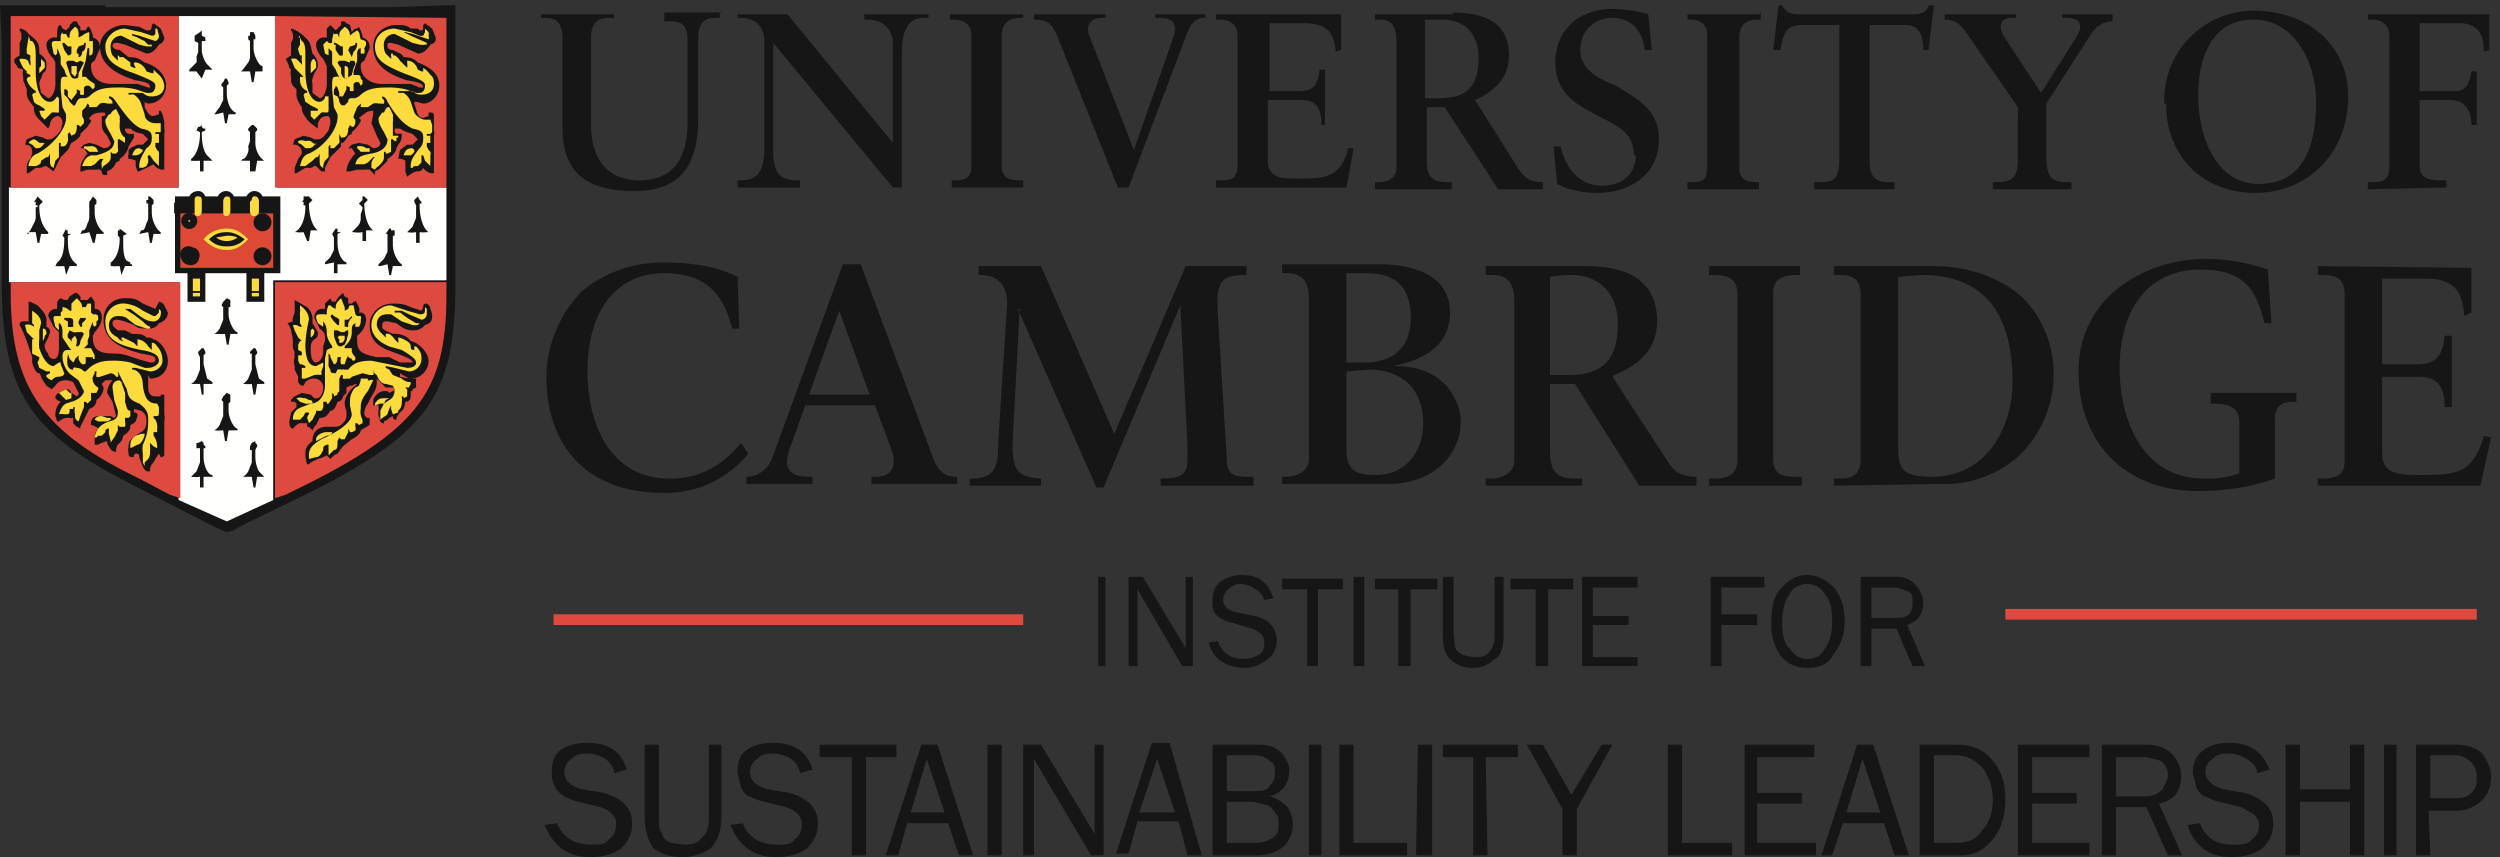 <?xml version="1.0" encoding="UTF-8"?> <svg xmlns="http://www.w3.org/2000/svg" height="48" width="140"><rect width="100%" height="100%" fill="#333333" stroke="none"/><g fill="none" fill-rule="evenodd"><path d="M138.4 15v2.5l-.4.2c-.1-1.2-.4-2.1-2.2-2.1h-2.4v4.8h2c1.1 0 1.4-.6 1.5-1.6h.4v4h-.4c0-1-.3-1.7-1.4-1.7h-2.1v4.3c0 1.2 1 1.2 2.2 1.2 2 0 2.9-.1 3.5-2.2l.4.1-.6 2.7h-9.1v-.4h.2c.7 0 1.3-.1 1.3-1v-9.3c0-1-.6-1.1-1.3-1.1h-.2v-.5zm-51.6.5V21h1c2 0 2.8-.9 2.8-2.9 0-1.6-1-2.7-2.6-2.7a8.4 8.4 0 00-1.2.1zm2-.6c2.6 0 4 1 4 3.1 0 1.8-1.4 2.6-2.4 3l-.1.1 3 4.6c.5.8.9 1 1.7 1v.5h-3.2l-3.6-5.7h-1.4v3.8c0 1.4.7 1.5 1.5 1.5h.3v.4h-5.4v-.4h.3c.6 0 1.3-.3 1.3-1v-9c0-1.4-.9-1.4-1.3-1.4h-.3v-.5zm12 0v.5h-.1c-.7 0-1.4.1-1.4 1v9.3c0 1 .7 1 1.4 1h.2v.5h-5.2v-.4h.2c.7 0 1.4-.1 1.4-1.1v-9.2c0-1-.7-1.1-1.4-1.1h-.2v-.5zm-70.2 6.2c0-1.8.8-3.6 2-4.8 1.2-1 2.8-1.6 4.5-1.6 1.6 0 3 .2 4.2.8l.1 2.9H41c-.4-1.6-1.2-3.1-3.8-3.1-2.7 0-4.3 2.1-4.3 5.5 0 3 1.3 6 4.6 6 1.8 0 3-.8 4-2l.4.6a5.9 5.9 0 01-4.8 2.2c-4 0-6.5-2.4-6.5-6.5m26.5-3.8l-.4 7.6c0 1.7.5 1.8 1.6 1.9v.4h-4v-.4h.1c1.4 0 1.5-.8 1.5-2l.5-7.8c0-1-.5-1.6-1.5-1.6h-.1v-.5h3.5l4.1 9.4 4-9.4h3.4v.5c-1.5 0-1.7.4-1.6 2.2l.5 8.1c0 1 .5 1 1.5 1v.5H65v-.4c.9 0 1.5-.1 1.5-1V25l-.4-7.9-4.3 10.2h-.4l-4.4-10m49.3-1.8v9.7c0 1.3.6 1.5 1.9 1.5 3 0 4.5-2.7 4.5-5.3 0-4-1.7-6-5.1-6l-1.3.1zm-3.6 11.7v-.4h.2c.7 0 1.3-.1 1.3-1.1v-9.2c0-1-.6-1.1-1.3-1.1h-.2v-.5h5.5c2 0 3.7.6 5 1.7A6 6 0 01115 21c0 1.7-.7 3.3-1.9 4.5a6.3 6.3 0 01-4.5 1.6zm22.7-.6v-3c0-.7-.5-1-1.4-1h-.2V22h4.8v.5h-.2c-.7 0-1 .3-1 1v3.3c-1.1.4-2.6.7-4.3.7-4 0-6.7-2.6-6.7-6.7 0-4.3 3.9-6.3 7.1-6.3 1.5 0 2.6.3 3.5.6l.2 3h-.4c-.5-2.2-1.4-3-3.6-3-2.8 0-4.5 2.1-4.5 5.5 0 3.1 1.4 6.2 4.7 6.2a5 5 0 002-.3m-47.4-6c1.5 0 2.3.4 3 1.1.5.6.8 1.3.8 2 0 2-1.7 3.5-4 3.5h-6v-.4h.2c.6 0 1.3-.3 1.3-1v-9c0-1.4-.9-1.4-1.3-1.4h-.2v-.5h5.4c2.6 0 4 1 4 2.7 0 2-1.7 2.7-3.2 3zm-2.6-5.2v5h1c1.7 0 2.6-.9 2.6-2.5 0-1.7-.8-2.5-2.5-2.5zm0 5.5v4.3c0 1.2.4 1.5 1.7 1.5 1.5 0 2.6-1.2 2.6-2.9 0-1.9-1.2-3-3-3zm-28.4-3.4l1.7 4.7h-3.4zm.2-2.6l-3.9 10.7c-.2.7-.8 1.2-1.5 1.2v.4h3.7v-.4h-.2c-.9 0-1.5-.3-1.1-1.5l.9-2.5H49l1 2.7c.2.9-.2 1.3-1 1.3h-.2v.4h4.8v-.4c-.7 0-1.1-.3-1.4-1.2l-4-10.7zM40.3.8V1h-.2c-.3 0-1 0-1 1.1v4.5c0 2.8-1.1 4.1-3.6 4.1-2.7 0-4-1.1-4-3.5v-5c0-1.2-.6-1.2-1.1-1.2h-.1V.8h4.1V1h-.1c-.5 0-1.2 0-1.2 1.1v4.9c0 2 1 3.1 2.7 3.1 1.7 0 2.7-1 2.7-3.2V2.2c0-1-.6-1-1-1h-.3V.7h3.2m4.4 9.4v.4h-3.5v-.4h.2c1.1 0 1.3-.8 1.3-1.8v-6c0-.9-.6-1.3-1.3-1.3h-.2V.8h2.8L50 8V2.5c0-1.2-1-1.4-1.3-1.4h-.3V.8h3.6V1h-.2c-.6 0-1.3.2-1.3 2v7.5h-.5l-6.7-8.1v5.9c0 1 .1 1.8 1.3 1.8m18.9-1.7l2.1-6c.4-1 .2-1.4-.7-1.4h-.2V.8h2.8V1c-.4 0-.7.1-1 .8l-3.3 8.7h-.6L59.2 2c-.3-.7-.6-.9-1.2-.9h-.1V.8h4V1h-.2c-.7 0-.9.5-.7 1zm16.3-7.3v4.4h.8c1.6 0 2.2-.7 2.2-2.3 0-1.3-.8-2.1-2-2.1h-1zm1.5-.4c2.2 0 3.2.8 3.2 2.4 0 1.4-1 2.1-1.9 2.5L85 9.4c.4.6.7.8 1.4.8v.4h-2.5l-3-4.6h-1v3c0 1.1.5 1.2 1.2 1.2h.2v.4H77v-.4h.2c.5 0 1-.2 1-.8V2.3c0-1.2-.6-1.2-1-1.2H77V.8h4.4zm10.2 8c0-1.3-1-1.7-2-2.2-1.1-.6-2.4-1.2-2.4-3s1.3-3 3.2-3c.8 0 1.7.2 2 .3l.2 2h-.4c-.1-1-.7-1.8-1.8-1.8-1 0-1.8.7-1.8 1.8s1 1.6 2 2c1.1.7 2.4 1.3 2.4 3 0 2.1-1.8 3-3.4 3-.7 0-1.6-.1-2.3-.5L87 8.2h.4c.3 1.4 1.2 2.2 2.3 2.2 1.2 0 1.9-.7 1.9-1.7m7-8v.4h-.2c-.5 0-1 .2-1 1v7.3c0 .7.5.8 1 .8h.1v.4h-4v-.4h.1c.6 0 1 0 1-.8V2c0-.7-.4-.9-1-.9h-.1V.8h4M57.3.8V1h-.1c-.6 0-1.1.2-1.1 1v7.3c0 .7.5.8 1 .8h.2v.4h-4v-.4c.6 0 1.1 0 1.1-.8V2c0-.7-.5-.9-1-.9h-.2V.8h4.1m43.4 0h6.5c.3 0 .7-.1.8-.5h.3l-.3 2.5h-.3c0-.6-.1-1.4-1-1.4h-2V9c0 1.1.5 1.2 1.1 1.2h.3v.4h-4.5v-.4h.2c.7 0 1.2 0 1.2-1.2V1.4h-2c-1 0-1.1.4-1.3 1.4h-.4l.3-2.5h.2c.2.4.5.5.9.5m17.6 0v.4c-.6 0-1 .4-1.2.7l-2.5 3.9v3.1c0 1.2.5 1.3 1.2 1.3h.2v.4h-4.4v-.4h.2c.8 0 1.2-.2 1.2-1.2V6l-2.7-3.9c-.4-.6-.7-1-1.4-1V.8h4V1h-.2c-.7 0-.8.5-.5 1l2.1 3.2 1.9-3c.4-.6.5-1.2-.5-1.2h-.2V.8h2.8m4.8 4.5c0 2.4 1 5 3.4 5 2.1 0 3.2-1.5 3.2-4.6 0-2.2-1.2-4.6-3.5-4.6-2.9 0-3.1 3.2-3.1 4.2zm-1.9.5a5 5 0 015-5.2c3.1 0 5.3 2 5.3 4.8 0 3.1-2.2 5.4-5.2 5.4s-5-2.1-5-5zm11.4 4.8v-.4h.1c.6 0 1.1 0 1.1-.8V2c0-.7-.5-.9-1-.9h-.2V.8h6.8v2l-.3.1c0-.8-.2-1.6-1.4-1.6h-2.2v3.8h2c.7 0 .8-.6.9-1.1h.3V7h-.3c0-.6-.2-1.4-1.2-1.4h-1.7v3.7c0 .8.7.8 1.3.8h.2v.4zM75.1.8v2l-.3.1c-.1-.9-.3-1.6-1.8-1.6h-1.9v3.8h1.7c.8 0 1-.4 1.1-1.2h.3V7H74c0-.8-.2-1.4-1.1-1.4H71v3.4c0 1 .8 1 1.7 1 1.6 0 2.4-.1 2.8-1.7h.3l-.4 2.2h-7.3v-.4h.2c.5 0 1 0 1-.8V2c0-.7-.5-.9-1-.9h-.2V.8h6.9" fill="#161617"></path><path d="M31 35h26.3v-.6H31z" fill="#de4a3f"></path><path d="M30.5 46.2l.7-.1c.3.8 1 1.2 1.9 1.2.5 0 .8 0 1-.3.3-.2.4-.5.4-.8a.8.8 0 00-.2-.6 1.6 1.6 0 00-.7-.4l-1.2-.3a3.2 3.2 0 01-.8-.3 1.4 1.4 0 01-.5-.5 1.6 1.6 0 01-.2-.8c0-.6.1-1 .5-1.3.4-.3 1-.4 1.5-.4 1.2 0 1.9.5 2.2 1.5l-.7.2a1.2 1.2 0 00-.5-.8 1.8 1.8 0 00-1-.3c-.3 0-.6 0-.9.3a.9.9 0 00-.4.7c0 .5.3.8 1 1l1.2.2c1 .3 1.6.8 1.6 1.7 0 .6-.2 1-.6 1.4-.4.3-1 .5-1.7.5-1.3 0-2.1-.6-2.6-1.8m9.2-4.5h.7v4c0 .8-.2 1.4-.6 1.8-.4.3-1 .5-1.6.5-.7 0-1.2-.2-1.6-.5-.3-.4-.5-1-.5-1.8v-4h.8v4c0 .5 0 .8.2 1 0 .2.2.4.5.5l.7.1c.5 0 .8-.1 1-.4.3-.2.4-.6.4-1.2zm1.2 4.5l.7-.1c.3.8 1 1.2 1.9 1.2.5 0 .8 0 1-.3.3-.2.4-.5.4-.8a.8.8 0 00-.2-.6 1.6 1.6 0 00-.7-.4l-1.2-.3a3.2 3.2 0 01-.8-.3c-.2 0-.4-.3-.5-.5l-.2-.8c0-.6.1-1 .5-1.3.4-.3 1-.4 1.5-.4 1.2 0 1.9.5 2.2 1.5l-.7.2a1.2 1.2 0 00-.5-.8 1.8 1.8 0 00-1-.3c-.3 0-.6 0-.9.3a.9.9 0 00-.4.7c0 .5.3.8 1 1l1.2.2c1 .3 1.6.8 1.6 1.7 0 .6-.2 1-.6 1.4-.4.3-1 .5-1.7.5-1.3 0-2.1-.6-2.6-1.8m7.6 1.7h-.8v-5.5h-1.8v-.7h4.3v.7h-1.7zm4.4-2.4l-1-3-.9 3zm1.6 2.4h-.8l-.6-1.8h-2.3l-.5 1.8h-.7l2-6.2h.9zm7.3 0h-.7l-3.2-5.4V47.9h-.6v-6.2h1l3 5v-.4a12.8 12.8 0 010-.5v-4.1h.5zm4-2.4l-1-3-1 3zm1.5 2.4h-.8L66 46h-2.3l-.5 1.8h-.7l2-6.2h1zm1.4-.7h1.6c.4 0 .7-.1 1-.3s.3-.5.3-.8c0-.2 0-.4-.2-.6a1 1 0 00-.4-.4l-.8-.2h-1.5zm0-2.9H70c.6 0 1 0 1.1-.3.2-.2.3-.4.3-.7 0-.3 0-.5-.3-.7-.2-.2-.5-.3-.9-.3h-1.5zm-.8 3.6v-6.2h2.5c.6 0 1 .1 1.3.4.3.3.5.7.5 1 0 .8-.4 1.3-1.1 1.5.4.1.7.3 1 .6.2.3.3.6.3 1s-.2.9-.5 1.2c-.4.3-.9.5-1.5.5zm10.9-.7v.7H75v-6.2h.8v5.5zm4.5.7h-.8v-5.5h-1.7v-.7H85v.7h-1.8zm7-6.2l-2 3.6v2.6h-.8v-2.6l-2-3.6h.9l1.6 2.8 1.7-2.8zm6.7 5.5v.7h-3.6v-6.2h.8v5.5zm4.7 0v.7h-4v-6.2h3.9v.7h-3.2v2h2.5v.6h-2.5v2.2zm3.6-1.7l-1-3-.9 3zm1.6 2.4h-.8l-.6-1.8h-2.3l-.6 1.8h-.6l2-6.2h.9zm1.4-.7h1.2c.7 0 1.2-.2 1.5-.7.4-.4.6-1 .6-1.8a3 3 0 00-.5-1.6c-.4-.5-.9-.8-1.6-.8h-1.2zm-.8.7v-6.2h2c1 0 1.6.3 2.1.9.5.6.7 1.3.7 2.2 0 .8-.2 1.6-.7 2.2-.5.6-1 .9-1.8.9zm9.5-.7v.7h-4v-6.2h4v.7h-3.2v2h2.5v.6h-2.5v2.2zm1.5-2.6h1.6c.4 0 .7-.1 1-.4.1-.2.3-.5.3-.8a1 1 0 00-.4-.8l-.8-.2h-1.7zm3.7 3.3h-.8l-1.2-2.7h-1.7v2.7h-.8v-6.2h2.5c.6 0 1.1.2 1.4.5a1.8 1.8 0 01.3 2.2c-.2.3-.5.5-1 .6zm.3-1.7l.7-.1c.3.8.9 1.2 1.8 1.2.5 0 .9 0 1.1-.3.3-.2.4-.5.4-.8a.8.8 0 00-.3-.6l-.7-.4-1.2-.3a3 3 0 01-.8-.3c-.2 0-.4-.3-.5-.5l-.2-.8c0-.6.2-1 .6-1.3.4-.3.9-.4 1.5-.4 1.1 0 1.8.5 2.2 1.5l-.7.2c0-.4-.3-.6-.6-.8s-.6-.3-1-.3c-.3 0-.6 0-.9.3a.9.9 0 00-.4.7c0 .5.4.8 1 1l1.2.2c1 .3 1.6.8 1.6 1.7 0 .6-.2 1-.6 1.4-.4.3-1 .5-1.7.5-1.3 0-2.1-.6-2.5-1.8m9.9 1.7h-.8v-3h-2.8v3h-.8v-6.2h.8v2.5h2.8v-2.5h.8zm3.7-3.2h1.4c.3 0 .6 0 .9-.3s.3-.5.3-.9c0-.3-.1-.6-.3-.8s-.5-.4-.9-.4h-1.4zm0 3.2h-.8v-6.2h2.2c.7 0 1.2.2 1.5.5.3.4.5.8.5 1.3 0 .6-.2 1-.5 1.3a2 2 0 01-1.4.6H136zm-62.8 0h.7v-6.2h-.7zm6 0h.9v-6.2h-.8zm54.2 0h.7v-6.2h-.7zm-78.2 0h.8v-6.2h-.8zM5.9.4H21.7L25 .3h.5V15.9c0 6.2-1.5 8.3-8 11.6l-4.1 2-.3.2-.4.1-.7-.3-3.9-2c-6-3-8-5-8-11.6V2.6L0 .3H5.9" fill="#161617"></path><path d="M12.7 29.2l2.6-1.2V15.7H25v-5.2h-9.5V.9H10v9.6H.5v5.3h9.5V28z" fill="#fffffe"></path><path d="M.7.9H.6v9.6H10V.9zm14.8 0h-.1v9.6H25V1zM10 15.8H.6v.6c0 5.3 1.8 7.8 7.2 10.4l1.7.9.6.2v.1-12.2m5.3 0V28v-.1l.6-.2c7.3-3.5 9-5.6 9-11.2v-.7h-.1z" fill="#de4a3f"></path><path d="M2.1 11l.1.1a1.5 1.5 0 00.1.1l.1.1-.1.1-.1.1c0 .8.2 1.2.5 1.5v.1h-.4l-.1.5h-.1L2 13h-.4v.1h-.1l.2-.2.2-.4a.7.7 0 00.1-.3v-.6h.1v-.1H2v-.2h-.1a1.2 1.2 0 00.2-.3m3.1 0l.2.2v.2l-.1.1v.4c0 .5.3 1 .5 1.1v.1h-.4l-.1.5h-.1L5 13a3.1 3.1 0 01-.5.1l.1-.2c.1 0 .2 0 .3-.4a.7.7 0 00.1-.3v-.6a.4.4 0 010-.1v-.2H5a2.3 2.3 0 00.2-.3m-1.5 1.8v.1h.1a.5.5 0 000 .2H4l-.2.1v.2c0 .7.1 1.1.5 1.4v.1h-.4l-.2.5-.1-.5a3.2 3.2 0 01-.5 0l.1-.2c.3-.2.4-.7.4-1.3v-.1l-.1-.1.2-.4m3 0l.4.3-.2.1v.2c0 .5 0 1 .2 1.2l.2.1a.7.7 0 000 .1h.1v.1H7l-.2.5-.1-.5a3.2 3.2 0 01-.5 0v-.2c.3-.2.5-.7.5-1.3v-.1l-.1-.1V13a.5.5 0 000-.1h.1zM8.4 11l.2.2v.2l-.1.1v.4c0 .5.3 1 .5 1.1v.1h-.2a1.3 1.3 0 01-.1 0h-.1l-.1.5h-.1l-.1-.6-.5.1.1-.2c.2 0 .2-.1.3-.4a.7.7 0 00.1-.3v-.8a.6.6 0 00-.1 0v-.2h.1V11h.1m8.8 0h.1a1.2 1.2 0 00.2.2l-.1.1-.1.1c0 .7.2 1.3.5 1.5h.1-.5l-.1.6h-.1L17 13a1.4 1.4 0 01-.4 0h-.1c.4-.2.6-.8.6-1.4v-.1H17v-.2h-.1l.1-.1V11zm3.1 0h.1l.1.1.1.1-.1.1-.1.1c0 .7.2 1.3.5 1.5h.1-.5v.6h-.2V13a1.3 1.3 0 01-.5 0h-.1l.3-.3c.2-.2.2-.4.2-.5V12l.1-.3v-.1l-.2-.2.1-.1.1-.1zm-1.5 1.7v.1h.1v.2h.2l-.2.1v.5c0 .5.2 1 .5 1.1v.1h-.5v.5h-.2v-.6l-.5.1v-.1l.3-.3.2-.4V13.3l-.1-.2.2-.3m3.1 0v.1h.2v.2a1.1 1.1 0 010 .1 2 2 0 00-.1 0v.5c0 .5.3 1 .5 1.1v.1H22l-.1.5h-.1l-.1-.6-.4.1h-.1v-.1l.3-.3.2-.4v-1h-.1l.2-.3m1.6-1.8l.1.2.1.1v.1h-.1v.1c0 .7.2 1.3.5 1.5h-.1a1.5 1.5 0 01-.4 0v.6h-.2V13a1.3 1.3 0 01-.5 0l.3-.3.2-.5v-.6a.3.3 0 000-.1l-.1-.2v-.1l.1-.1zm-12 8.5l.1.2v.1l-.1.1v.5l.2.8.3.2v.1h-.5v.6h-.1l-.1-.6h-.5a.8.8 0 00.3-.3l.2-.5V20l-.1-.2v-.1a2 2 0 00.2-.2m3 0l.1.2v.1l-.1.1v.5l.2.8.3.2v.1h-.4l-.1.6h-.1l-.1-.6a1.5 1.5 0 01-.4 0h-.1a.8.8 0 00.3-.3l.2-.5V19.8H14a2 2 0 010-.1l.1-.1.1-.1M12.7 22l.2.1V22.5l-.1.1v.4c0 .4.3 1 .5 1v.1H13a1.2 1.2 0 01-.2 0l-.1.6h-.1l-.1-.6a3.2 3.2 0 01-.5 0 .8.8 0 00.3-.3l.2-.5V22.5l-.1-.1.1-.2zm-1.4 2.7l.1.1v.1l.1.1v.1h-.1v.5c0 .4.2 1 .5 1v.1h-.5v.6h-.2v-.6a1.8 1.8 0 01-.5 0l.3-.3.2-.5v-.7a1.8 1.8 0 000-.1H11V24.8h.1zm3 0v.1l.1.1v.1a1.8 1.8 0 00-.1.2v.4a1.8 1.8 0 00.2.8l.3.3h-.4l-.1.6h-.1l-.1-.6h-.5a.8.8 0 00.3-.3l.2-.5V25.2H14V25l.1-.2zm-1.6-8l.2.1v.2a1.8 1.8 0 000 .2h-.1v.4c0 .4.3 1 .5 1v.1h-.4l-.1.6h-.1l-.1-.6a2.3 2.3 0 01-.4 0H12a.8.8 0 00.3-.3l.2-.5V17.2l-.1-.1.1-.2zm-1.4-15V2l.2.1v.2h-.2v.5c0 .3.2.7.3.8l.2.2.1.1h-.4l-.2.5L11 4h-.4a3 3 0 010-.1l.4-.4a.7.7 0 000-.3l.1-.3v-.5l-.2-.1V2l.3-.2m3 0l.1.2v.2h-.1v.5c0 .4.3 1 .5 1V4h-.2a1.2 1.2 0 01-.2 0l-.1.6h-.1l-.1-.6h-.5l.1-.1.3-.4a.7.7 0 00.1-.3V2.3a.7.7 0 00-.1-.1V2a2.1 2.1 0 00.1 0v-.2h.1m-1.5 2.5v.1h.1l.1.2v.1l-.1.1v.4c0 .5.2 1 .5 1.1v.1h-.4l-.1.5h-.1l-.1-.6-.4.1H12l.3-.4.2-.4V5a1.3 1.3 0 010-.1l-.1-.1v-.1l.1-.1.1-.2M11.3 7v.1a.6.6 0 00.1.1h.1v.1l-.2.1v.1c0 .5.1 1 .3 1.2l.2.2.1.1h-.5v.6h-.2V9a3.2 3.2 0 01-.5 0v-.1c.3-.2.5-.8.5-1.4v-.1l-.2-.1a2.2 2.2 0 00.1-.2h.1zm2.9 0l.1.1.1.1a1 1 0 000 .1l-.1.1V8c0 .4.2.8.5 1V9h-.4l-.1.6H14V9h-.5l.1-.1c.1 0 .2-.1.3-.4a.7.7 0 000-.3l.1-.3v-.5l-.1-.1v-.1l.2-.2M8.1 5.7V6c.2.4.3.5.5.5l.3-.1v-.2H9l.1.2.1.4v.4a.6.6 0 010 .3V9a2 2 0 000 .3v.2H9l-.2-.1a.8.8 0 01-.2-.2l-.6.3a.6.6 0 00-.2.1h-.1l-.1-.3V9a1 1 0 00-.3-.1h-.1a.6.6 0 010-.3v-.2a.7.7 0 01.3-.2l.2-.1H8l.3-.3-.3-.3-.4-.1a2 2 0 01-.3-.2H7c0 .2.1.3.3.3a.3.3 0 01.1 0h.1v.2l-.3.5a1.1 1.1 0 01-.5.7.7.7 0 000 .1 1.7 1.7 0 00-.2.1l-.1.2a1.6 1.6 0 01-.2.2.7.7 0 00-.2.1v.2h-.1c-.1 0-.2 0-.2-.2l-.1-.1a.6.6 0 00-.2 0h-.4a1.3 1.3 0 00-.4.1.2.2 0 01-.1 0c0-.2 0-.5.2-.7a.8.8 0 01.2-.3l-.2-.3h-.2l.2-.2L5 8l.4.1.4.2c.2 0 .4-.1.4-.3L6 7.6c-.3-.3-.3-.5-.3-.7v-.4h.1a.1.1 0 000-.2c-.2 0-.5 0-.7.2l-.1.1v.1h.1v.1l-.2.3-.3.3a.6.6 0 00-.1.1v.1A1.3 1.3 0 014 8 .8.8 0 004 8a.8.8 0 00-.1.2 1.6 1.6 0 01-.1.2l-.2.2-.2.2-.3.6-.1.2-.4-.3h-.1a.6.6 0 01-.3.1H2l-.4.3h-.1v-.3c0-.3.1-.4.2-.5l.1-.3a.3.3 0 000-.1c0-.2-.1-.4-.4-.4l.1-.3.5-.2.4.1.2.1a.5.5 0 00.2 0c.1 0 .3-.1.6-.5l.1-.4c0-.2-.1-.4-.3-.4a.5.5 0 00-.3.2l-.1.2V7l-.1.2-.5-.5c-.3-.3-.3-.5-.3-.7-.3-.4-.4-.5-.4-.8V5l-.2-.5v-.2a.8.8 0 010-.4L1 3.8a.9.9 0 00-.2-.3v-.2l.3-.2a1.4 1.4 0 010-.2v-.5l.1-.2v-.3a.9.9 0 00-.1-.2.3.3 0 010-.1s.3 0 .5.3c.5.4.6.5.6 1V3c.3.2.4.4.4.6 0 .2 0 .4-.2.5l-.1.3a.5.5 0 00-.1.3l.1.5.4.3c.2 0 .4-.4.4-.8v-.2-.3a5.2 5.2 0 000-.2v-.4-.1L3 3.3c-.3-.3-.4-.6-.4-.8 0-.2.2-.4.4-.4h.2c0-.4 0-.7.2-.7l.1.2.2.1.2-.2a2 2 0 000-.1 1.5 1.5 0 00.2-.2h.2l.1.2.1.1v.2h.1a.5.5 0 01.2 0l.1-.2H5l.1.2.1.3v.1c.3.1.4.3.4.6l-.3.7c-.2.1-.2.2-.2.3 0 .6.4 1 1.2 1h1.4l.6.2a.2.2 0 00.1 0c0-.2-.1-.3-.8-.4-1.3-.4-2-1-2-1.9 0-.7.7-1.2 1.4-1.2l.8.1.4.2h.1c.1 0 .2 0 .2-.3l.1-.1.4.3.2.5c0 .2-.1.3-.3.4-.2.3-.4.5-.7.5L7 2.5l-.4-.1c-.2 0-.3 0-.3.2 0 0 .1.2.4.2l.5.4c.5 0 .6.1.9.3.7.2 1.2.7 1.2 1.3 0 .5-.4 1-1 1l-.3-.1m15.2 0v.1l.1.3c.1.4.2.5.4.5l.3-.1v-.2h.1c.1 0 .2 0 .2.2v.8a.6.6 0 010 .3V9.6a.4.4 0 010 .1h-.2l-.2-.1a.8.8 0 01-.2-.2c-.1.2-.2.2-.4.2a1.6 1.6 0 00-.5.3l-.1-.3V9a1 1 0 00-.2-.1.6.6 0 00-.2 0l.1-.5.4-.3h.3l.3-.3-.3-.3-.3-.1a1.8 1.8 0 01-.4-.2 5.2 5.2 0 00-.1 0 .2.2 0 00-.1 0h-.1c0 .2 0 .3.2.3a.3.3 0 01.2 0c0 .2 0 .4-.2.6l-.1.2c0 .2-.3.5-.5.6a.6.6 0 000 .1 1.2 1.2 0 00-.1.1 1.5 1.5 0 01-.2.2l-.2.2a.7.7 0 00-.2.1v.2H21l-.2-.2-.1-.1a.6.6 0 00-.2 0H20l-.4.1h-.2c0-.3.2-.7.5-1l-.2-.3h-.2l.2-.2.4-.1.5.1.3.2c.2 0 .4-.1.4-.3l-.2-.4-.3-.7.1-.5v-.2a.9.9 0 00-.4.1l-.4.3.1.1v.1l-.2.3a1.8 1.8 0 01-.3.3.3.3 0 000 .1l-.2.1a1.4 1.4 0 01-.3.4 1 1 0 00-.1 0 .6.6 0 000 .2l-.4.4-.2.2-.3.6v.2H18l-.3-.3a.2.2 0 00-.1 0 .7.7 0 01-.2.1h-.3l-.5.3h-.1v-.3l.2-.5.2-.3a.3.3 0 000-.1c0-.2-.2-.4-.4-.4h-.1l.1-.3.5-.2.4.1.2.1a.5.5 0 00.2 0c.2 0 .3-.1.6-.5l.1-.4c0-.2 0-.4-.2-.4a.5.5 0 00-.4.2l-.1.2V7.2l-.4-.3-.2-.2c-.2-.3-.3-.4-.3-.7-.3-.4-.3-.6-.3-.8V5c-.2-.2-.3-.3-.3-.5v-.2a.8.8 0 010-.4l-.1-.1a.9.9 0 00-.1-.3l-.1-.2.3-.2a1.7 1.7 0 010-.2v-.5l.1-.2a.8.8 0 000-.3.7.7 0 00-.1-.2v-.1c.4.1.7.4.9.6.2.2.2.4.3.8.2.2.3.4.3.7a.9.9 0 01-.2.4l-.1.3a.5.5 0 000 .3v.5l.4.3c.2 0 .4-.4.4-.8v-1l-.2-.4c-.3-.3-.4-.6-.4-.8 0-.2.2-.4.4-.4h.2v-.5l.2-.2.2.2.1.1.2-.2.1-.1v-.2h.2l.1.1.2.1.1.4a.5.5 0 01.2-.2h.1l.1-.1a1 1 0 00.1.2l.1.3v.1c.3.1.4.3.4.6l-.3.7c-.2.1-.2.2-.2.3 0 .6.5 1 1.2 1H23l.5.2h.2c0-.2-.2-.3-.9-.4-1.3-.4-1.9-1-1.9-1.9 0-.7.6-1.2 1.3-1.2.3 0 .6 0 .8.2h.4a.5.5 0 00.1.1c.2 0 .2 0 .2-.3l.1-.1.4.3.2.5c0 .2 0 .3-.3.4-.2.3-.4.5-.7.5l-1.1-.5-.4-.1c-.2 0-.2 0-.2.2 0 0 0 .2.3.2.4.2.5.2.6.4.4 0 .6.1.8.3.8.3 1.2.7 1.2 1.3 0 .5-.4 1-.9 1l-.4-.1M8.3 21v.7c0 .4.2.5.4.5H9v-.1h.2V23.2a.9.9 0 010 .4v1.9l-.1.1h-.1l-.1-.2-.2.3a1 1 0 01-.2.3.7.7 0 00-.1.3v.1h-.1c-.2 0-.3-.2-.5-.8 0-.1 0-.2-.2-.2a.2.2 0 00-.1.1v.1c-.2 0-.3 0-.3-.2a1 1 0 010-.4c0-.2 0-.4.7-.8.2-.1.3-.3.3-.6 0-.2 0-.4-.3-.6l-.4-.1v.2c.2 0 .2.1.2.2l-.1.3a.8.8 0 01-.3.2c0 .3-.1.4-.4.6a.8.8 0 01-.1.3l-.2.2a.7.7 0 00-.1.3v.1c-.2 0-.3-.1-.4-.3a.4.4 0 01-.1-.3l-.3.1a.7.7 0 00-.2.1h-.2v-.2c0-.2 0-.5.2-.7a.8.8 0 00-.4-.2v-.2l.1-.2a.8.8 0 01.5-.1h.5a.6.6 0 00.2.1l.1-.1-.2-.8L6 22c0-.3.2-.6.3-.7a.3.3 0 00-.2 0 .5.5 0 00-.2 0l-.2.2.1.2c0 .2-.1.5-.4.7 0 .2-.1.4-.4.5l-.2.4-.3.6v.1l-.2-.1a1.5 1.5 0 01-.2-.2v-.3a.4.4 0 01-.2 0h-.2a1 1 0 00-.4.2.2.2 0 01-.1 0l-.1-.3c0-.2 0-.5.3-.8a1.2 1.2 0 01-.2-.1l-.1-.1c0-.1 0-.2.2-.3l.4-.2c.1 0 .2 0 .3.2l.3.2.1-.1a.2.2 0 000-.1l-.3-.6a.9.9 0 00-.5-.1.6.6 0 00-.5.3l-.1.1-.1.1-.3-.2-.2-.3a.7.7 0 01-.1-.2.5.5 0 00-.1-.2c-.2 0-.3-.3-.4-.6V20l-.3-.9-.2-.5-.2-.4v-.1l.1-.1a.8.8 0 01.2 0h.2v-.2-.4a.8.8 0 000-.2v-.1a.7.7 0 000-.1.2.2 0 010-.1h.1l.4.2c.2.2.5.5.5.8v.4c.2.1.2.2.2.3l-.1.3-.2.4c0 .1 0 .3.2.5 0 .2.2.3.3.3.2 0 .3-.2.3-.6v-.7-.2l-.3-.3-.3-.6c0-.2.2-.4.4-.4h.1V17c0-.2.2-.3.2-.3l.2.1a.7.7 0 01.2 0 .7.7 0 01.1-.2l.3-.2h.1l.2.2a.6.6 0 010 .2H4.9l.2-.2.2.3v.4c.3 0 .4.2.4.5 0 .2-.1.5-.4.8l-.1.2c0 .7.2 1 1.2 1 .5 0 .7.1 1.3.3l.7.2c.2 0 .3 0 .3-.2 0-.1-.1-.2-.8-.3-1.5-.4-2.1-.9-2.1-1.9 0-.7.5-1.2 1.2-1.2.4 0 .6 0 1 .3l.7.3.1-.2.1-.2s.2 0 .3.2l.2.4c0 .3-.2.5-.5.6-.2.3-.4.3-.7.3-.2 0-.5 0-.7-.2L7 18l-.4-.1c-.1 0-.3 0-.3.2s.2.3.3.4H7l.4.2h.1c.3 0 .5 0 .7.2a1 1 0 00.2 0l.2.1c.4.1.8.7.8 1.2 0 .6-.4 1-1 1zm14.1-.1l.5.3h.4a.6.6 0 010 .1.9.9 0 000 .2v.2l-.2.1v.1H23v.2c0 .2 0 .3-.2.4a.6.6 0 00-.1 0 2.1 2.1 0 01-.1.4 1.7 1.7 0 01-.2.2 1.5 1.5 0 00-.2.3v.1c-.1 0-.2 0-.2-.2l-.2.1-.1.1-.2.1v.1h-.1l-.1-.1-.1-.3a1 1 0 010-.3v-.3a1 1 0 00-.3 0 .3.3 0 010 .1v-.4c.1-.3.4-.5.6-.5h.2a.5.5 0 00.1.1l.2-.1a.1.1 0 000-.2 7.4 7.4 0 00-.4 0l-.3-.3-.2-.2v.2c0 .3-.1.5-.3.8l-.2.4a1 1 0 00-.2.5c0 .2.1.3.2.3h.1v.4l-.5.3c0 .2-.3.4-.5.5l-.5.4-.3.4a2 2 0 00-.2.1l-.2.2-.2-.2-.2.1a2 2 0 01-.3.1l-.4.2-.1.1h-.1a2 2 0 01-.1-.5c0-.3 0-.5.4-.8 0-.5.3-.8.8-.8h.4c.2 0 .3 0 .5-.2s.2-.3.2-.5V23a1.3 1.3 0 01-.1-.4c0-.3.2-.7.6-1l.1-.1h-.1a.9.9 0 01-.2.1h-.1l-.2.1v.2a.2.2 0 010 .1l-.2.2c0 .2-.2.3-.3.3-.1.3-.2.5-.4.5-.2.3-.3.4-.6.4l-.2.4a1 1 0 00-.1.1l-.1.2-.2-.2a.5.5 0 01-.1 0v-.2h-.4a.6.6 0 00-.3.2l-.1.1c-.1 0-.2-.1-.2-.4l.1-.5.3-.3a.2.2 0 000-.1.2.2 0 000-.1l-.1-.1h-.2v-.1a.8.8 0 01.2-.2l.4-.2.5.1.2.2a.2.2 0 00.1 0c.1 0 .2 0 .3-.2a.8.8 0 00.1-.4.5.5 0 00-.5-.5.7.7 0 00-.5.2l-.1.2c-.1 0-.2 0-.3-.2a1.8 1.8 0 010-.3l-.2-.4v-.2a.8.8 0 010-.5 1 1 0 010-.3.6.6 0 01-.1-.4V19l-.1-.5a1 1 0 00-.2-.4l.3-.1a.4.4 0 010-.2l.1-.3a.6.6 0 000-.2.8.8 0 000-.2v-.2-.1l.7.4c.2.2.3.4.3.7v.2l.3.5c0 .2 0 .3-.2.4-.2.2-.2.3-.2.6 0 .4.1.7.3.7.2 0 .4-.3.4-.6v-.3a2.7 2.7 0 01.1-.3v-.2c0-.1 0-.3-.3-.5l-.3-.6c0-.3.2-.5.4-.5h.2V17l.3-.3a.8.8 0 00.1.2.6.6 0 01.2 0 .8.8 0 01.2-.3l.2-.2.1.2.2.1v.3h.2l.1-.1h.1v-.1l.1.2.1.2a.4.4 0 010 .3h.1c.2 0 .3.2.3.4 0 .3-.2.7-.5.9a.7.7 0 000 .2c0 .6.1.8 1.1 1h.7l.6.3h.7c0-.1-.1-.2-.6-.4l-.8-.3c-.7-.3-1-.7-1-1.4S21.3 17 22 17c.3 0 .6 0 1 .2l.6.2.1-.2c0-.1 0-.2.2-.2 0 0 .2.1.2.3a1 1 0 01.1.4c0 .3-.1.4-.4.5a.8.8 0 01-.6.3c-.3 0-.5 0-1-.4l-.5-.1c-.2 0-.3 0-.3.3 0 .1.1.2.4.3l.2.1a.5.5 0 01.2 0c.2 0 .6.1.8.4.5.1 1 .7 1 1.1 0 .5-.4 1-1 1a3.2 3.2 0 01-.6-.1" fill="#161617"></path><g fill="#fedb3d"><path d="M8.9 9.3a.9.9 0 010-.2V8.8v-.3l-.1-.1a.6.6 0 01-.1-.2V8h.1a.2.2 0 00.1 0V8v-.5h-.2v-.1H9v-.5h-.3c-.3 0-.6-.2-.6-.5l-.2-.6a1 1 0 00-.4-.5.4.4 0 00-.2 0h-.1v-.1H8c.2.2.4.2.5.2.4 0 .7-.2.7-.6a1 1 0 00-.4-.7l-.2-.2v.2h-.1L8.2 4c-.1-.3-.4-.5-.6-.5h-.1v.1l.1.2h-.1l-.2-.1v-.2l-.4-.3h-.2a.2.2 0 00-.1-.1.2.2 0 000 .1v.2l-.3-.3a.8.8 0 01-.1-.4.6.6 0 01.6-.7l.6.3.4.2.4.1h.3v-.1h-.2a1 1 0 01-.2-.2 4 4 0 01-.4-.2 1.6 1.6 0 00-.3-.1v-.1l.4.1.3.1.6.2a.3.3 0 00.2-.3l-.1-.4h-.1v.2c0 .1 0 .2-.2.2l-.6-.2-.9-.2c-.6 0-1.1.5-1.1 1 0 .7.4 1.1 1.6 1.5 1 .4 1.2.5 1.2.7 0 .2-.1.4-.3.4a1 1 0 01-.2 0 44.6 44.6 0 01-.6-.2 4.2 4.2 0 00-1-.1c-.8 0-1.2.1-1.6.5l-.2.1h-.2c-.1 0-.2 0-.3.2l-.1.2a.1.1 0 01-.1 0l-.2-.2a.7.7 0 00-.2-.3l-.1-.1V5 5h.1l.1.1v.3l.2.2.3-.4v-.2l.2.1a.3.3 0 000 .2.3.3 0 00.2 0v-.4l.1-.1H5l.2.2.1-.1v-.2L5 4.5l-.2-.2h-.2V4l.2-.6.1-.7h.1v.4c.1 0 .2 0 .2-.3a.5.5 0 000-.1v-.4H5 5v-.5a1 1 0 00-.4.2l-.2.1V2c0-.2 0-.4-.2-.5l-.1.1-.1.1a.5.5 0 00-.1.3v.1h-.1l-.1-.2h-.2v-.1a.4.4 0 00-.1.2V2.3h-.1a.3.3 0 01-.1 0 .2.2 0 00-.1 0c-.1 0-.2 0-.2.2L3 3l.1.1.1-.1v-.2-.1l.1.2.1.3v.4l.2.3.1.3.1.1h-.1a.4.4 0 00-.1 0c-.2 0-.2.1-.2.7l.1 1 .2.4v.2c0 .6-.7 1.5-1.6 2-.3.1-.4.3-.5.6v.1H2c.3-.1.3-.2.3-.3V9l.3-.2a.3.3 0 00.1 0l.1-.2v.3c0 .3 0 .4.2.5l.1-.4.2-.2v-.3V8 8h.1v.2h.1c.1 0 .2 0 .3-.3a.4.4 0 000-.2v-.2l.1-.1.1.2H4l.2-.1a.7.7 0 00.1-.4V7h.1V7l.1.1.2-.2v-.2l-.1-.2v-.3l.2-.2.1-.2A.2.2 0 015 6 .3.3 0 005 6H5a.3.3 0 00.1 0h.3l.2-.2a.6.6 0 01.4 0H6.3c0-.1 0-.2-.2-.3v-.1c.1 0 .2 0 .4.3.7 1 1 1.3 1.4 1.5.5.1.6.2.6.5 0 .2 0 .4-.3.6-.3.5-.4.7-.4 1v.1a.7.7 0 01.2 0l.2-.1.1-.2v-.2a.2.2 0 010-.2h.1l.2.3.3.3m-6.6-6v.4l-.1.1v.3l.3-.3a.5.5 0 000-.2.6.6 0 000-.1l-.2-.2"></path><path d="M1.6 2v.1l-.1.6a.6.6 0 000 .1V3l.2.1v.1a.6.6 0 000 .2 1 1 0 010 .3l-.1-.2c0-.1-.1-.2-.3-.2a.5.5 0 00-.2 0 .7.7 0 010 .1l.1.2.1.2.2.2a.3.3 0 000 .1l.2.1v.1h-.1l-.1.1c0 .2.2.5.5.7v.1a.3.3 0 01-.1 0l-.1.1.1.4a.6.6 0 00.3.2l.3.2v.1h-.2-.1l.1.3.2.2.2-.2.2-.2a.7.7 0 01.2 0h.2v-.1-.7l-.1-.1c-.2.3-.3.3-.4.3C2.3 5.7 2 5 2 4v-.3-.4c0-.5 0-.8-.2-1h-.1zm1 6a.9.9 0 01-.2 0h-.2a.8.8 0 00-.3-.2.5.5 0 00-.3.2l.2.1.2.2H2c.2 0 .3 0 .5-.3m3.2 1.5a.5.5 0 01.1-.2c.3-.2.4-.3.4-.5v-.1-.2l.1.1h.2l.1-.1a.3.3 0 000-.2V8a.4.4 0 010-.1v-.1h.1L7 8H7v-.2-.1c-.2-.1-.3-.4-.3-.6v-.2a.4.4 0 000-.2.5.5 0 000-.2 2 2 0 01-.1-.2l-.1-.2c-.4.2-.2.3-.4.3l-.2.3c0 .2 0 .3.3.8l.2.4c0 .4-.3.6-1 .8h-.3c-.3.1-.4.3-.5.6h.5l.2-.1.3-.3h.2a.4.4 0 00-.1.4v.2"></path><path d="M4.7 8.3a1 1 0 01.3.2h.5l-.1-.2a.4.4 0 00-.4-.1h-.3m2.7.5h.2c.2 0 .4-.2.4-.3l-.2-.1c-.2 0-.3.1-.4.4m16.7.6a.6.6 0 010-.2V9v-.3a.3.3 0 000-.2l-.1-.1-.1-.2V8h.1a.2.2 0 00.1 0V8v-.4h-.2v-.1a.4.4 0 01.1 0h.1l.1-.1V7l-.1-.3h-.3c-.2 0-.5-.2-.6-.4l-.2-.6a1 1 0 00-.4-.5.4.4 0 00-.1 0h-.2v-.1h.8c.2.2.4.2.5.2.4 0 .7-.2.7-.6 0-.1 0-.4-.2-.5a1.3 1.3 0 00-.4-.4v.2h-.1l-.2-.1c-.1-.3-.3-.5-.6-.5v.1a.9.9 0 010 .3l-.1-.1-.1-.1-.2-.2a.8.8 0 00-.3-.3H22a.2.2 0 000-.1h-.1v.1a.4.4 0 010 .2l-.3-.3a.8.8 0 01-.1-.4.6.6 0 01.6-.7l.6.3.4.2.4.1a.8.8 0 00.3 0h.1v-.1l-.9-.4a2 2 0 00-.2-.1l-.2-.1h.1l.4.1.3.1.6.2A.3.3 0 0024 2a.5.5 0 000-.2l-.2-.2v.2l-.1.2a.5.5 0 01-.2 0l-.5-.2-.9-.2c-.6 0-1.1.4-1.1 1 0 .7.4 1 1.6 1.5 1.1.4 1.2.5 1.2.7 0 .2-.1.4-.3.4a1 1 0 01-.2 0l-.6-.2a4 4 0 00-1-.1c-.8 0-1.2.1-1.6.5l-.2.1h-.2c-.1 0-.2 0-.2.2l-.2.2c-.2 0-.2 0-.3-.2a.6.6 0 00-.1-.3l-.2-.1V5a.3.3 0 00.1-.2l.1.1.1.3v.2h.2l.2-.4v-.2l.2.1a.4.4 0 000 .2h.2v-.4l.1-.1h.2l.1.2.1-.1v-.2a1.5 1.5 0 01-.1-.1c0-.2-.1-.2-.2-.2h-.2V4l.2-.6V3c0-.2.1-.3.2-.3V3h.2a.6.6 0 000-.3.8.8 0 00.1-.2c0-.2 0-.2-.3-.3-.1-.3 0-.3-.2-.5l-.3.2-.1.1V2c0-.2-.1-.4-.3-.5l-.1.1-.1.1a.4.4 0 00-.1.3v.1H19l-.1-.2h-.2v-.1l-.1.4v.2a.3.3 0 01-.2 0 .2.2 0 00-.1-.1l-.2.2.1.5.2.1V2.8v-.1l.2.2v.7l.2.3a1.7 1.7 0 00.2.4.4.4 0 00-.2 0c-.2 0-.2.1-.2.7l.1 1 .2.4a.6.6 0 010 .2c0 .6-.7 1.6-1.6 2-.3.1-.4.3-.5.7h.3l.4-.3V9l.2-.2a.3.3 0 00.1 0l.1-.2v.3c0 .3 0 .4.2.5v-.1a.9.9 0 01.1-.3l.2-.2v-.6l.1-.1v.2h.2L19 8a.4.4 0 000-.2v-.2-.1l.1.2h.1c.2 0 .3-.2.3-.5l.1-.2V7l.1.1h.1a.7.7 0 00.1-.2v-.2a.2.2 0 01-.1-.2L20 6l.2-.2a.2.2 0 010 .1.3.3 0 000 .1h.4l.3-.2a.6.6 0 01.3 0h.2a.1.1 0 00.1 0 .3.3 0 000-.2 1.7 1.7 0 00-.1-.1v-.1s.2 0 .3.3c.6 1 1 1.3 1.4 1.5.5.1.6.2.6.5 0 .2 0 .4-.2.6-.4.5-.5.7-.5 1v.1h.1a.7.7 0 01.1-.1h.2l.2-.2v-.2-.2h.1l.1.3.3.3m-6.7-5.7v.5l.3-.3a.8.8 0 000-.2v-.1l-.1-.2c-.1 0-.2.1-.2.4"></path><path d="M16.8 2v.5l-.1.2a.7.7 0 000 .1l.1.3h.1v.1a.6.6 0 000 .2.9.9 0 010 .3v-.1l-.3-.3a.5.5 0 00-.3 0l.2.5.4.4.1.1a1 1 0 01-.2 0v.1c0 .2 0 .5.4.7v.1a.3.3 0 01-.1 0l-.1.1.1.4.3.2.4.2v.1H17.4v.3l.2.2.2-.2.2-.2a.6.6 0 01.2 0c.2 0 .2 0 .2-.2a1 1 0 000-.1v-.5-.1h-.2c0 .2-.2.3-.3.3-.5 0-.8-.7-.8-1.8V3.1c0-.3 0-.7-.2-.8l-.1-.2h-.1m1 6a1.3 1.3 0 01-.3-.2.7.7 0 00-.3 0 .5.5 0 00-.4 0V8l.2.1.2.2h.1c.2 0 .3 0 .5-.3M21 9.5a.5.5 0 01.2-.2c.2-.2.3-.3.3-.5v-.1-.2h.1v.1h.1l.2-.1v-.2V8a.4.4 0 010-.1v-.1h.1l.1.1h.1v-.2a.2.2 0 00.1 0v-.1H22L22 7v-.2a.4.4 0 000-.2.5.5 0 000-.2 1.4 1.4 0 01-.1-.2l-.1-.2h-.1l-.1.1-.1.2h-.1l-.2.3c0 .2 0 .3.3.8l.2.4c0 .4-.3.7-.9.8-.6.1-.8.2-.9.6h.5l.2-.1.3-.3H21a.5.5 0 00-.2.4v.2"></path><path d="M20 8.3a1 1 0 01.2.2h.5v-.2h-.2a.4.4 0 00-.2-.1.6.6 0 00-.3 0m2.6.5h.4a.7.7 0 00.2-.2.2.2 0 000-.1l-.1-.1c-.3 0-.4.1-.5.4M8.1 26v-.1l.2-.2a.6.6 0 00.1-.4 1 1 0 000-.3.6.6 0 010-.1v-.1l.2.2.2.1V25a1 1 0 00-.2-.6v-.2h.2V24a.8.8 0 00-.1-.5 9.2 9.2 0 01-.1-.1v-.1h.1c.2 0 .2 0 .2-.3v-.2l-.1-.2c-.5 0-.7-.3-.8-1 0-.5-.2-.8-.5-.9h-.1v-.1h.2l.8.2c.4 0 .7-.3.7-.6s-.1-.6-.3-.8a.5.5 0 00-.2-.2h-.1V19.6l-.2-.2a.8.8 0 00-.6-.4v.4l-.2-.2-.6-.3h-.1v.1l.1.1s-.2 0-.3-.2c-.4-.2-.5-.4-.5-.7 0-.3.2-.5.5-.5.2 0 .4 0 .6.2l.4.3.6.2h.2v-.1A1 1 0 018 18l-.4-.3a2.8 2.8 0 00-.3-.2l-.3-.2a.2.2 0 01.1 0h.2l.4.3c.4.3.6.4.9.4.2 0 .4-.2.4-.4a.3.3 0 000-.2l-.1-.1v.2a.3.3 0 01-.1.1.2.2 0 01-.2.1l-.6-.3a2 2 0 00-1-.4 1 1 0 00-1.1 1c0 .9.5 1.3 2 1.6.7.1 1 .3 1 .6 0 .2-.3.4-.6.4a1.2 1.2 0 01-.2 0 35 35 0 01-.8-.3 4.2 4.2 0 00-1.1-.1c-.6 0-1 .2-1.3.5l-.1.1h-.1l-.1-.1a.6.6 0 00-.3-.1.3.3 0 00-.2 0v.1c-.1 0-.2 0-.3-.2a1.3 1.3 0 010-.6v-.1l.1.3.2.2a.4.4 0 00.1-.2l.2-.2v.2a.7.7 0 00.2.3c.2 0 .2 0 .2-.2V20H5a.4.4 0 00.2 0v.1h.1v-.2l-.2-.4a.2.2 0 00-.1 0h-.2-.1l.2-.2a.3.3 0 000-.2l.1-.3v-.3l.2-.5v.2l.1.1.1-.1V18a.4.4 0 00.1-.1c0-.2 0-.3-.2-.3a.3.3 0 01-.1 0l-.1-.1V17h-.2l-.1.2h-.2a.1.1 0 010 .1v-.1c0-.2-.1-.3-.3-.5L4 17v.4h-.1a.6.6 0 00-.4-.2v.2l-.1.1v.2a.4.4 0 01-.1 0h-.1c-.2 0-.2 0-.2.2l.1.4.2.2v-.2a.4.4 0 010-.2c.1 0 .2.2.2.5v.3l.2.3.2.3.1.1h-.2c-.2 0-.3.1-.3.4 0 .3.2.8.5 1l.4.3.3.6c0 .2-.3.5-.7.6l-.3.1c-.2.1-.3.3-.4.6a.6.6 0 01.3 0h.1c.1 0 .2 0 .2-.2v-.1h.2v-.1h.1a.8.8 0 000 .4c0 .2 0 .3.2.4l.1-.3.2-.5v-.2-.1h.1l.1.1.2-.2a.5.5 0 000-.1.3.3 0 000-.1.3.3 0 010-.1v-.1h.1a.1.1 0 00.1 0h.1l.1-.2v-.1c-.2-.1-.3-.3-.3-.4a.3.3 0 010-.2l.1-.2v-.1h.1a.3.3 0 010 .1.5.5 0 000 .2.3.3 0 00.2 0l.6-.2s.2 0 .3.2h.1a.2.2 0 000-.2v-.1l.5 1c.1.5.2.6.7.8.4.3.5.5.5.9 0 .3 0 .8-.3 1.4a1.4 1.4 0 000 .5v.5l.1.2"></path><path d="M6.2 24.8a1.4 1.4 0 01.2-.3l.2-.4V24v-.2l.1.1H7a.6.6 0 000-.3v-.2H7.2l.1-.1V23c-.2 0-.2-.2-.3-.5a2.8 2.8 0 000-.5 20.4 20.4 0 00-.1-.3 2.3 2.3 0 01-.1-.3l-.1-.1c-.3 0-.4.2-.4.4l.1.7.2.6c0 .3 0 .5-.5.6-.5.2-.7.4-.8.9h.1l.1-.1h.2l.2-.2v-.1L6 24h.1v.1a.8.8 0 000 .2l.1.4m-4.4-7.5v.9a.7.7 0 01.1.1v.1a.5.5 0 00-.5-.1l.1.4.2.2.2.2h-.1V19.8l.2.1.2.1v.1l-.1.2.1.3.4.2h.2v.1l-.2.1v.1l.1.1.2.1a.5.5 0 01.3-.2c.3 0 .4-.1.4-.2l-.2-.5v-.1h-.1l-.3.2c-.3 0-.6-.4-.8-1a1.7 1.7 0 010-.5v-.5l.1-.4c0-.3-.2-.5-.5-.7"></path><path d="M2.4 18.4v.7l.1-.2v-.1a.3.3 0 00.1-.1c0-.1 0-.3-.2-.3m1 3.7l.3.3.3-.1V22h-.1l-.2-.2-.4.2m2 1.5l.2.1a.3.3 0 00.1 0 .3.3 0 00.1 0H6l.2-.1v-.1a.8.8 0 01-.2 0l-.3-.1c-.1 0-.3 0-.4.2m2 1.6l.4-.2c.2 0 .4-.4.4-.6a.1.1 0 00-.1 0h-.1l-.3.1a.6.6 0 00-.3.5v.2m15-2V23a.7.7 0 01.1-.1.7.7 0 00.1-.4.3.3 0 000-.2v-.1h.1v.1l.2-.1V22a.8.8 0 000-.2.2.2 0 01-.1-.1h.2l.1-.2v-.1a.7.7 0 01-.5-.2L22 21a3 3 0 01-.2-.3l-.2-.1v-.1l.5.1.8.2a.7.7 0 00.7-.7c0-.2 0-.4-.3-.7h-.1v.2c-.1 0-.2 0-.2-.2s-.2-.3-.4-.4a.9.9 0 00-.3-.1v.1a.4.4 0 010 .2l-.2-.2a1 1 0 00-.3-.3.4.4 0 00-.2 0v.2l-.3-.3a.8.8 0 01-.2-.4c0-.4.2-.6.6-.6h.2l.3.2.3.2.6.2a.9.9 0 00.3 0l.1-.1h-.2l-.5-.3-.4-.3h-.3v-.1h.4l.4.2.7.3c.2 0 .3-.2.3-.3v-.3l-.1-.1v.1c0 .2 0 .3-.3.3l-.7-.2-.9-.3c-.6 0-1.1.5-1.1 1.1 0 .5.3.9 1 1.2l.7.2c.5.3.8.5.8.7 0 .2-.2.3-.5.3l-.5-.1-1.5-.3c-.6 0-1 .1-1.3.5h-.2a.4.4 0 00-.2 0 .3.3 0 00-.2 0l-.1.2c-.2 0-.3 0-.3-.2a.7.7 0 01-.1-.2 1.3 1.3 0 010-.2V20a1.7 1.7 0 010-.2l.1.1v.1l.2.4c.1 0 .2-.1.2-.4h.2a.7.7 0 000 .4h.2l.1-.3.1-.2v.1l.2.1a.1.1 0 00.2 0V20a.8.8 0 01-.2-.3 7 7 0 000-.2h-.4v-.1c.2-.2.4-.4.4-.8 0-.3 0-.4.2-.5v.1a.3.3 0 000 .1h.2a.6.6 0 00.1-.4.3.3 0 000-.2H20l-.1-.1-.1-.5h-.2a.4.4 0 00-.1.2l-.2.1a.9.9 0 000-.2l-.2-.5c-.2.2-.3.3-.3.5v.1l-.2-.1a1.1 1.1 0 00-.1-.1h-.1a.9.9 0 00-.1.4v.1a.1.1 0 01-.1 0H18c-.2 0-.3 0-.3.2l.1.3.3.2V18s.2.2.2.6c0 .4.2.6.3.8v.1a.2.2 0 00-.1 0l-.2.1-.1.5v1.5c0 .5-.3 1-.8 1l-.5.2c-.3.1-.5.3-.5.7h.4a.4.4 0 00.1-.1.6.6 0 00.1-.1l.1-.2h.2a.3.3 0 010 .1.4.4 0 00-.1.2l.1.3.2-.2.2-.4v-.2.1h.1a.6.6 0 00.2 0 .6.6 0 00.1-.2.5.5 0 000-.2v-.1h.2v.1a.1.1 0 00.1 0l.2-.3V22l.1.1v.1l.2-.1V22a.2.2 0 00.1-.1.2.2 0 000-.1v-.1-.5a1.8 1.8 0 00.1-.2h.1v.2a.3.3 0 00.2 0h.2a1.4 1.4 0 00.1-.1l.6-.2.4.1h.2a.2.2 0 000-.2.4.4 0 010-.1s0 .2.2.3c.1.3.3.5.5.5l.4.1.1.2c0 .3-.1.5-.3.6l-.3.2-.2.4v.5c.5-.4.3-.1.5-.6l.1-.2v.2l.1.3"></path><path d="M17.3 25.7l.4-.1c.2 0 .3-.2.4-.4 0-.2 0-.2.2-.3a.4.4 0 00.1 0v-.1.2a.3.3 0 000 .1v.4l.3-.3c.2 0 .2-.2.2-.5l.1-.2.1.1h.2l.2-.4V24l.1.2h.1a.7.7 0 00.2-.1.3.3 0 000-.2v-.1-.1h.1l.1.1.2-.1v-.2a.9.9 0 01-.1-.6c0-.3 0-.5.4-1l.3-.6a.2.2 0 00-.2 0h-.1v-.1h-.4v.1l-.1.3-.2.1c-.2.2-.3.5-.3.7v.3l.1.5c0 .4-.6.9-1.7 1.4-.5.3-.7.5-.7.9zm-.5-8.6v.2a.5.5 0 010 .2 1 1 0 000 .2v.4a.6.6 0 01.1.2h-.1l-.2-.1h-.2l.1.3.2.4.2.2h-.1l-.1.2v.2a.3.3 0 000 .1l.2.1v.2a.2.2 0 01-.1 0h-.1V20.2l.1.2a.4.4 0 00.1 0l.2.1v.1a.7.7 0 01-.1 0h-.1V21.2h.2l.5-.2a1.5 1.5 0 01.4 0v-.2l.1-.3v-.2l-.4.2c-.4 0-.6-.4-.6-1.2a7.8 7.8 0 01.2-1.4c0-.3-.2-.6-.5-.8"></path><path d="M17.3 19l.1-.1a.4.4 0 00.2-.3.3.3 0 000-.1l-.1-.1-.1.1v.4zm-.7 3.3l.2.2.3.1a.4.4 0 00.2 0h.2c0-.1 0-.2-.2-.2a1.7 1.7 0 00-.2-.1.4.4 0 00-.1 0 .6.6 0 00-.4 0m1.1 2.4l.4-.2.2-.1c.2 0 .3-.1.3-.2h-.3c-.3 0-.6.2-.6.4zm3.3-2l.3-.1h.1a.6.6 0 00.1 0l.1-.2.2-.1h-.2c-.3 0-.4 0-.6.3"></path></g><path d="M4.3 3v-.2l.1-.2.3-.1v-.1h.1c0 .2 0 .4-.2.5 0 .2-.1.3-.2.3V3zm-.5-.4H4V3l-.1.1h-.1l-.2-.3-.1-.3v-.1h.1zm.5.9l.2-.1.2.1-.3.6c0 .2 0 .3-.2.3-.1 0-.2 0-.3-.3l-.1-.3-.1-.3.1-.1H4.1zM19.6 3l-.1-.2.1-.2a1 1 0 00.3-.1v-.1h.1c0 .2 0 .3-.2.5l-.1.3-.1-.2zm-.5-.4h.1v.5a.4.4 0 01-.2 0l-.2-.3a.8.8 0 010-.2.9.9 0 010-.1h-.1v-.1h.1zm.5.9v-.1h.1c.1 0 .2 0 .2.2l-.1.2-.1.4-.3.2c-.1 0-.2 0-.3-.3a14.5 14.5 0 000-.3 1 1 0 01-.2-.3l.1-.1H19.3zm-16 14.4v-.1h.2c.3 0 .3.1.3.2V18.3a.7.7 0 01-.3 0V18zm1 .2v.2a.8.8 0 01-.1 0l-.1-.2V18l.1-.2a.5.5 0 00.2 0h.1v.1zm-.2.5h.1a.1.1 0 01.1 0l.1.1-.2.4c0 .2-.1.3-.2.3l-.5-.5a.5.5 0 010-.2l.1-.2.2.1a.4.4 0 00.2 0h.1m14.2-1l.1.1a1 1 0 00.2.1l.1.1a.4.4 0 010 .1.4.4 0 000 .2h-.1l-.2-.2a2 2 0 01-.2-.3zm1 .3l-.1.2v.2a.1.1 0 01-.1 0h-.1V18v-.1h.2l.2-.2a.1.1 0 010 .1zm-.7.6l.2.1h.2a.2.2 0 01.2-.1v.2l-.1.4-.1.2-.2.1c-.1 0-.2 0-.3-.3a1 1 0 01-.1-.5v-.1h.2" fill="#161617"></path><path d="M4.2 3.7H4v.4l.2.2.1-.2v-.4zm15.2 0h-.1V4.4c.2 0 .2 0 .2-.2v-.4zM4.2 18.8L4 19l.1.4c.1 0 .2 0 .2-.3v-.1zM19 19v.2c.2 0 .2 0 .3-.2v-.2H19l-.1.1z" fill="#fedb3d"></path><path d="M9.8 11h.8c.1-.2.3-.3.5-.3s.3.1.4.3h.7a.5.5 0 01.5-.3.5.5 0 01.4.3h.7c.1-.2.3-.3.4-.3a.5.5 0 01.5.3h1v4.3h-.9v1.6h-1v-1.6h-2.3v1.6h-1v-1.6h-.7z" fill="#161617"></path><path d="M10.1 15h5.2v-3.6h-5.2z" fill="#dd4934"></path><path d="M10.7 12.2a.2.2 0 00-.3.2.2.2 0 10.3-.2" fill="#fedb3d"></path><path d="M10.7 12.2a.2.2 0 00-.3.2.2.2 0 10.3-.2z" stroke="#161617" stroke-width=".5"></path><path d="M14.7 12.2a.2.2 0 100 .5.2.2 0 000-.5" fill="#fedb3d"></path><path d="M14.7 12.2a.2.2 0 100 .5.2.2 0 000-.5z" stroke="#161617" stroke-width=".5"></path><path d="M10.7 14.1a.2.2 0 00-.3.3c0 .1.1.2.3.2a.2.2 0 00.2-.2.2.2 0 00-.2-.3" fill="#fedb3d"></path><path d="M10.7 14.1a.2.2 0 00-.3.3c0 .1.1.2.3.2a.2.2 0 00.2-.2.2.2 0 00-.2-.3z" stroke="#161617" stroke-width=".5"></path><path d="M14.7 14.1a.2.2 0 100 .5.2.2 0 000-.5" fill="#fedb3d"></path><path d="M14.7 14.1a.2.2 0 100 .5.2.2 0 000-.5z" stroke="#161617" stroke-width=".5"></path><path d="M11.4 13.4c.4.4.8.6 1.3.6s.8-.2 1.2-.6c-.4-.4-.7-.6-1.2-.6s-1 .2-1.3.6" fill="#fedb3d"></path><path d="M11.7 13.4c.3-.3.6-.4 1-.4.3 0 .6.1 1 .4-.3.3-.6.4-1 .4s-.7-.1-1-.4" fill="#161617"></path><path d="M12.1 13.3a1 1 0 001.2 0 1.4 1.4 0 00-.6-.1l-.6.1" fill="#fedb3d"></path><path d="M10 11.7h5.4v-.1H10z" fill="#161617"></path><path d="M10 11.7h5.4v-.1H10z" stroke="#161617" stroke-width=".5"></path><path d="M10.9 11.3v.5c0 .2 0 .3.2.3.1 0 .2-.1.2-.3v-.5c0-.2 0-.3-.2-.3a.3.3 0 00-.1 0 .2.2 0 00-.1.2zm1.6.5c0 .2 0 .3.2.3.1 0 .2-.1.2-.3v-.5c0-.2 0-.3-.2-.3-.1 0-.2.1-.2.3zm1.5-.5v.5c0 .2.1.3.2.3.2 0 .3-.1.3-.3v-.5c0-.2-.1-.3-.2-.3a.3.3 0 00-.1 0 .2.2 0 00-.1.2zm-3.2 5h.4v-.7h-.4zm0 .3h.4v-.2h-.4zm3.3-.3h.4v-.7h-.4zm0 .3h.4v-.2h-.4z" fill="#fedb3d"></path><path d="M96.4 37.3h-.6v-5h3v.6h-2.4v1.5h2v.6h-2zm4.8-.4c.5 0 .8-.2 1-.6.3-.4.4-.9.4-1.5 0-.7-.1-1.2-.4-1.5-.2-.4-.6-.6-1-.6s-.8.2-1 .6c-.3.4-.4 1-.4 1.5 0 .7.1 1.2.4 1.5.3.4.6.6 1 .6zm0 .5c-.6 0-1.1-.2-1.5-.7a3 3 0 01-.5-1.9c0-.7.1-1.4.5-1.8.4-.5.9-.8 1.5-.8s1.1.3 1.5.7c.4.5.6 1.1.6 1.9 0 .7-.2 1.3-.6 1.8-.3.6-.8.8-1.5.8zm3.6-2.8h1.3c.3 0 .6 0 .8-.2a1 1 0 00.2-.7c0-.3 0-.5-.3-.6l-.6-.2h-1.4zm3 2.7h-.7l-.9-2.1h-1.4v2.1h-.6v-5h2c.5 0 .9.2 1.1.5a1.4 1.4 0 01.2 1.7c-.1.2-.4.4-.7.5zm-46.3 0h.4v-5h-.4zm5.3 0h-.6L63.7 33v4.3h-.5v-5h.8l2.4 4V36a9.8 9.8 0 010-.3v-3.4h.4zm9 0h.6v-5h-.6zM67.6 36l.6-.1c.2.6.7 1 1.4 1 .4 0 .7-.1 1-.3a.8.8 0 00.2-.6.6.6 0 00-.2-.5 1.3 1.3 0 00-.5-.3l-1-.3a2.5 2.5 0 01-.6-.2 1.2 1.2 0 01-.5-.4 1.3 1.3 0 01-.1-.7c0-.4.1-.7.4-1 .3-.2.7-.4 1.2-.4 1 0 1.5.4 1.8 1.3l-.5.1a1 1 0 00-.5-.6 1.5 1.5 0 00-.8-.3c-.3 0-.5.1-.7.3a.7.7 0 00-.3.6c0 .3.2.6.8.7l1 .2c.8.2 1.2.7 1.2 1.4 0 .4-.2.8-.5 1a2 2 0 01-1.3.5c-1 0-1.8-.5-2-1.4m6.1 1.3h-.6V33h-1.4v-.6h3.4v.6h-1.4zm5.2 0h-.7V33H77v-.6h3.5v.6H79zm4.7-5h.5v3.2c0 .7-.1 1.2-.5 1.4-.3.3-.7.5-1.2.5-.6 0-1-.2-1.3-.5-.3-.3-.4-.7-.4-1.4v-3.2h.6v3.2l.1.8a.8.8 0 00.5.4l.5.1c.4 0 .7 0 .9-.3.2-.2.3-.5.3-1zm3 5H86V33h-1.4v-.6h3.5v.6h-1.4zm5-.5v.5h-3.1v-5h3.1v.6h-2.5v1.6h2v.5h-2v1.8z" fill="#161617"></path><path d="M112.3 34.7h26.4v-.6h-26.4z" fill="#de4a3f"></path></g></svg> 